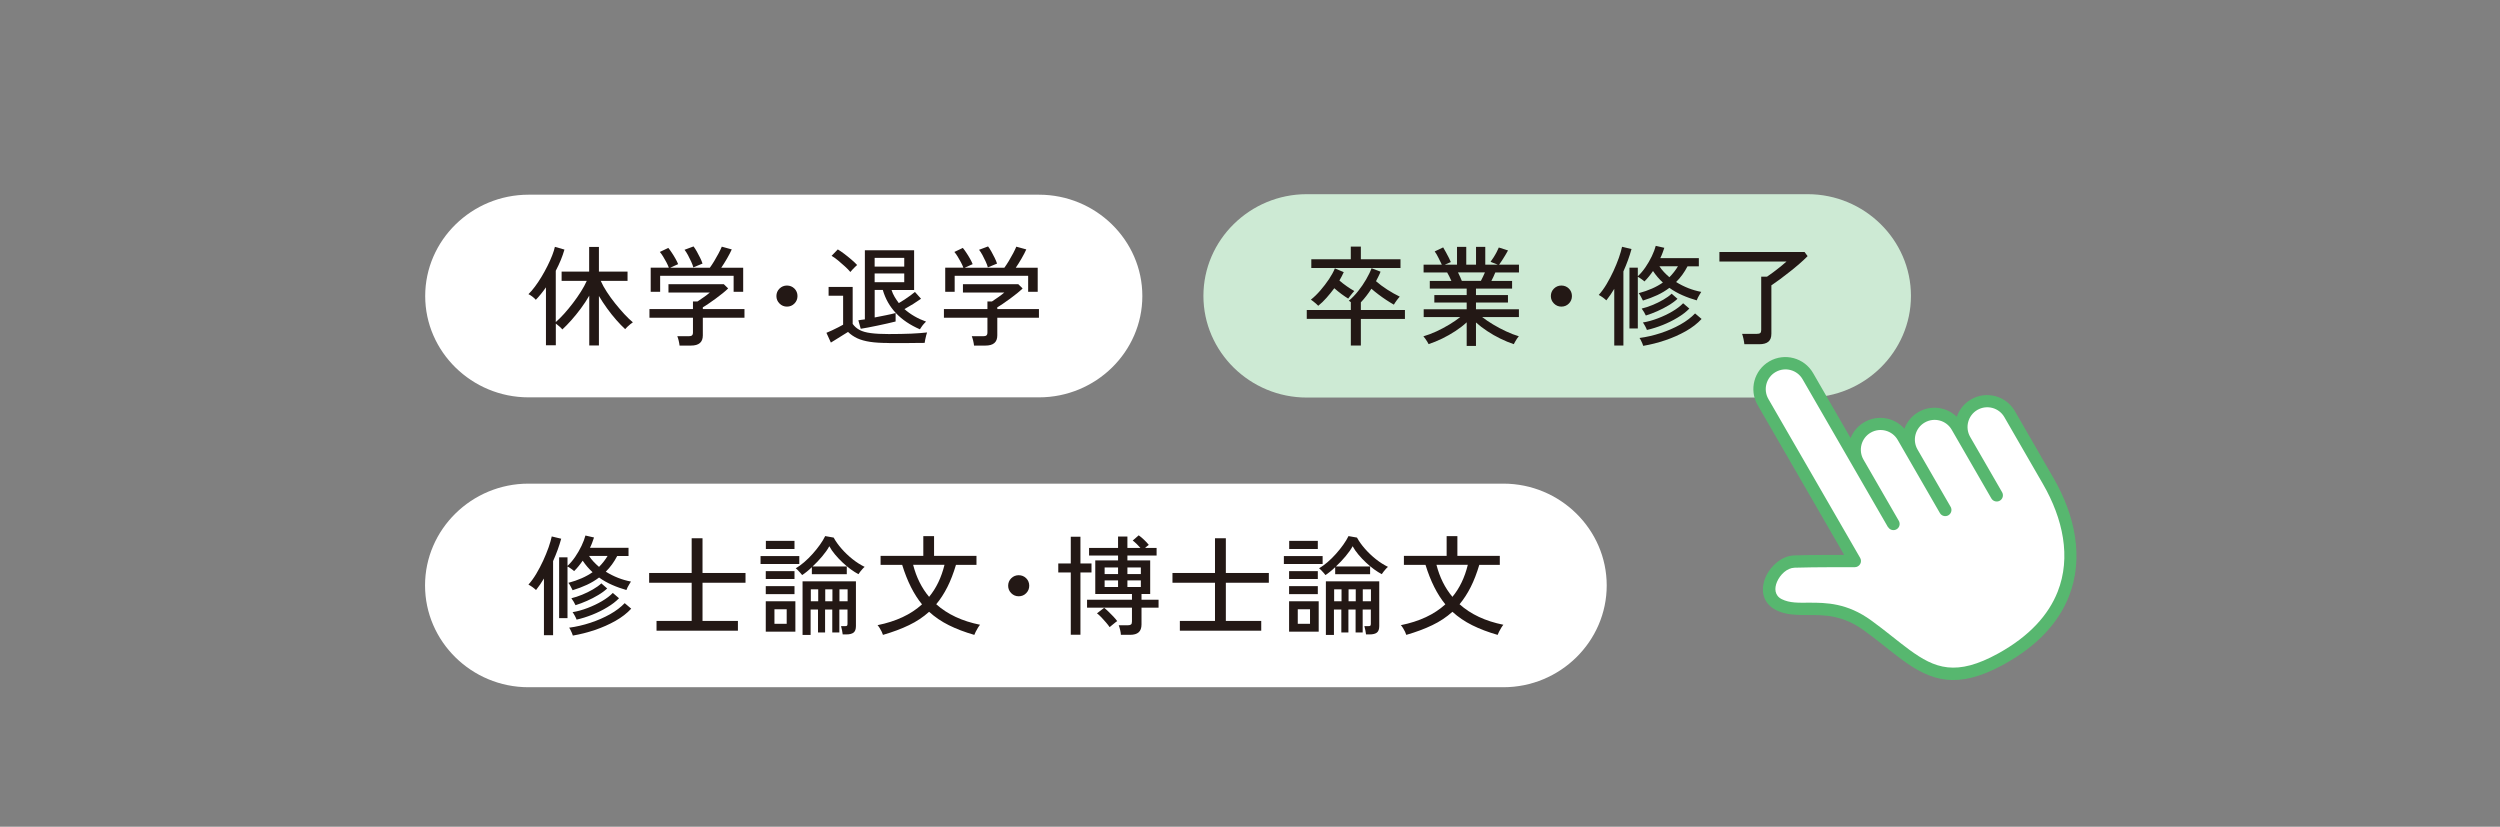 <?xml version="1.0" encoding="UTF-8"?>
<svg id="b" data-name="レイヤー 2" xmlns="http://www.w3.org/2000/svg" xmlns:xlink="http://www.w3.org/1999/xlink" viewBox="0 0 483.83 160">
  <rect x="0" y="0" width="483.83" height="160" fill="#808080" stroke="none"/>
  <defs>
    <style>
      .e {
        fill: none;
      }

      .e, .f, .g, .h, .i {
        stroke-width: 0px;
      }

      .j {
        clip-path: url(#d);
      }

      .f {
        fill: #57b76f;
      }

      .g {
        fill: #231815;
      }

      .h {
        fill: #cdead4;
      }

      .i {
        fill: #fff;
      }
    </style>
    <clipPath id="d">
      <rect class="e" width="483.83" height="160"/>
    </clipPath>
  </defs>
  <g id="c" data-name="obj">
    <g class="j">
      <g>
        <g>
          <g>
            <path class="i" d="M82.26,113.3c0,10.84,9,19.7,20,19.7h188.69c11,0,20-8.87,20-19.7s-9-19.7-20-19.7H102.26c-11,0-20,8.87-20,19.7Z"/>
            <g>
              <path class="g" d="M105.27,122.92v-10.96c-.48.81-.99,1.55-1.53,2.23-.45-.42-.94-.77-1.47-1.05.53-.59,1.04-1.29,1.52-2.1.48-.81.93-1.66,1.33-2.53.4-.88.75-1.73,1.04-2.55.29-.83.49-1.54.62-2.14l1.83.44c-.38,1.39-.9,2.83-1.57,4.33v14.34h-1.76ZM108.21,119.62v-11.76h1.62v1.66c.52-.48,1.01-1.06,1.48-1.74.47-.69.88-1.4,1.23-2.13.35-.74.6-1.4.76-2.01l1.66.38c-.1.31-.21.63-.34.97-.12.34-.27.68-.44,1.03h7.46v1.58h-2.19c-.6,1.16-1.34,2.18-2.21,3.04,1.54.95,3.16,1.59,4.87,1.91-.07.11-.17.27-.29.47-.12.2-.24.41-.36.63-.11.22-.19.4-.23.54-.94-.27-1.86-.59-2.76-.99-.9-.39-1.75-.87-2.53-1.43-.7.53-1.48,1-2.33,1.4s-1.79.75-2.79,1.06c-.08-.18-.21-.43-.39-.76-.17-.32-.32-.55-.43-.67,1.88-.5,3.44-1.19,4.68-2.06-.35-.32-.69-.67-1.01-1.04-.32-.37-.62-.77-.9-1.19-.25.36-.51.72-.79,1.06s-.56.66-.87.96c-.13-.13-.33-.29-.61-.48s-.5-.34-.67-.42v10h-1.62ZM110.87,123.01c-.03-.13-.09-.29-.18-.49-.09-.2-.19-.4-.28-.6s-.19-.34-.27-.44c1.37-.18,2.74-.5,4.12-.95,1.37-.45,2.63-1,3.79-1.65,1.16-.65,2.1-1.37,2.85-2.15l1.26,1.07c-.81.88-1.83,1.67-3.05,2.36-1.22.69-2.55,1.28-3.97,1.76-1.42.48-2.84.84-4.25,1.08ZM111.38,117.12c-.06-.15-.18-.38-.36-.68-.18-.3-.33-.52-.44-.66.64-.15,1.33-.38,2.07-.68.73-.3,1.44-.64,2.1-1.03.67-.39,1.21-.77,1.63-1.17l1.13.99c-.49.45-1.07.88-1.75,1.28-.68.41-1.4.78-2.15,1.11s-1.5.62-2.22.84ZM111.59,119.92c-.06-.18-.17-.43-.35-.76-.18-.32-.32-.55-.43-.69.94-.15,1.9-.42,2.9-.8.99-.38,1.93-.82,2.79-1.33.87-.51,1.57-1.04,2.1-1.59l1.2,1.03c-.6.62-1.35,1.2-2.26,1.74-.9.55-1.87,1.03-2.9,1.44-1.03.41-2.05.73-3.06.96ZM115.93,109.71c.66-.66,1.21-1.37,1.66-2.12h-3.59c.25.39.54.76.87,1.11.33.35.68.69,1.06,1.01Z"/>
              <path class="g" d="M127.06,122.06v-1.89h6.8v-7.39h-8.23v-1.89h8.23v-6.72h2.1v6.72h8.32v1.89h-8.32v7.39h6.85v1.89h-15.75Z"/>
              <path class="g" d="M147.19,109.15v-1.53h7.5v1.53h-7.5ZM148.2,112.06v-1.53h5.56v1.53h-5.56ZM148.2,114.98v-1.55h5.56v1.55h-5.56ZM148.2,122.25v-5.88h5.73v5.88h-5.73ZM148.22,106.25v-1.57h5.54v1.57h-5.54ZM149.88,120.72h2.37v-2.81h-2.37v2.81ZM155.24,111.29c-.07-.1-.18-.23-.34-.41-.15-.17-.31-.35-.47-.51-.16-.17-.3-.29-.43-.38.53-.31,1.08-.71,1.65-1.2.57-.49,1.11-1.03,1.63-1.61.52-.58.99-1.17,1.41-1.76s.76-1.15,1.01-1.67l1.64.29c.38.7.89,1.42,1.53,2.15.64.73,1.35,1.41,2.13,2.03.78.62,1.56,1.11,2.34,1.49-.11.08-.25.21-.41.39-.16.18-.32.36-.46.55-.15.19-.26.35-.33.47-.46-.24-.96-.55-1.49-.94-.53-.39-1.06-.83-1.58-1.32s-1.01-1-1.46-1.54c-.45-.54-.82-1.07-1.11-1.61-.32.6-.78,1.25-1.37,1.95s-1.21,1.36-1.87,1.97h6.62v1.49h-6.76v-1.36c-.31.31-.62.59-.95.85-.32.26-.63.49-.92.68ZM155.32,122.88v-10.37h10.33v8.65c0,.6-.15,1.02-.45,1.26-.3.24-.77.36-1.42.36h-.69c-.03-.22-.07-.49-.13-.8-.06-.31-.12-.57-.19-.8h.73c.22,0,.37-.03.43-.09s.09-.2.09-.41v-2.71h-1.58v4.43h-1.37v-4.43h-1.39v4.43h-1.37v-4.43h-1.43v4.91h-1.6ZM156.92,116.37h1.43v-2.31h-1.43v2.31ZM159.71,116.37h1.39v-2.31h-1.39v2.31ZM162.46,116.37h1.58v-2.31h-1.58v2.31Z"/>
              <path class="g" d="M170.88,122.86c-.04-.15-.12-.35-.24-.6-.12-.25-.25-.49-.4-.72-.15-.24-.28-.42-.41-.55,1.79-.36,3.41-.88,4.84-1.55,1.44-.67,2.69-1.5,3.77-2.48-1.58-1.92-2.86-4.47-3.84-7.64h-4.18v-1.74h8.27v-3.82h2.08v3.82h8.21v1.74h-3.97c-.48,1.61-1.03,3.04-1.66,4.29s-1.35,2.36-2.16,3.33c2.18,1.95,5.01,3.27,8.48,3.97-.11.13-.25.32-.41.58-.16.26-.3.51-.43.77-.13.25-.22.46-.27.61-1.85-.53-3.49-1.16-4.92-1.87-1.43-.71-2.71-1.58-3.83-2.6-1.13,1.02-2.43,1.89-3.9,2.59-1.46.71-3.14,1.33-5.03,1.88ZM179.81,115.51c1.39-1.68,2.38-3.75,2.98-6.2h-6.07c.62,2.41,1.64,4.47,3.09,6.2Z"/>
              <path class="g" d="M197.15,115.4c-.56,0-1.04-.2-1.44-.6-.4-.4-.6-.88-.6-1.44s.2-1.06.6-1.45c.4-.39.88-.59,1.44-.59s1.06.2,1.45.59c.39.39.59.88.59,1.45s-.2,1.04-.59,1.44c-.39.4-.88.6-1.45.6Z"/>
              <path class="g" d="M207.23,122.84v-12.05h-2.42v-1.74h2.42v-5.17h1.87v5.17h2.14v1.74h-2.14v12.05h-1.87ZM216.93,122.88c-.01-.28-.06-.61-.15-.98-.08-.37-.18-.67-.27-.89h1.76c.28,0,.48-.05.61-.15.13-.1.19-.29.19-.59v-2.67h-8.69v-1.53h8.69v-1.11h-7.1v-6.51h4.41v-.94h-5.61v-1.47h5.61v-2.21h1.81v2.21h2.52c-.22-.25-.47-.51-.73-.77-.27-.26-.52-.48-.76-.66l1.16-1.01c.32.22.67.52,1.05.88s.68.69.9.97c-.08.06-.19.14-.32.24-.13.1-.26.22-.4.35h2.23v1.47h-5.65v.94h4.41v6.51h-1.68v1.11h3.3v1.53h-3.3v3.23c0,.7-.18,1.21-.55,1.54s-.92.49-1.68.49h-1.76ZM214.75,121.37c-.18-.27-.42-.57-.71-.91s-.6-.68-.9-1c-.31-.32-.59-.57-.84-.76l1.39-1.07c.28.22.58.49.89.79.32.3.62.61.91.92.29.32.54.61.73.87-.11.06-.27.16-.46.33s-.39.32-.58.47c-.19.15-.33.27-.43.36ZM213.78,111.1h2.6v-1.28h-2.6v1.28ZM213.78,113.6h2.6v-1.28h-2.6v1.28ZM218.19,111.1h2.6v-1.28h-2.6v1.28ZM218.19,113.6h2.6v-1.28h-2.6v1.28Z"/>
              <path class="g" d="M228.34,122.06v-1.89h6.8v-7.39h-8.23v-1.89h8.23v-6.72h2.1v6.72h8.32v1.89h-8.32v7.39h6.85v1.89h-15.75Z"/>
              <path class="g" d="M248.47,109.15v-1.53h7.5v1.53h-7.5ZM249.48,112.06v-1.53h5.56v1.53h-5.56ZM249.48,114.98v-1.55h5.56v1.55h-5.56ZM249.48,122.25v-5.88h5.73v5.88h-5.73ZM249.5,106.25v-1.57h5.54v1.57h-5.54ZM251.16,120.72h2.37v-2.81h-2.37v2.81ZM256.52,111.29c-.07-.1-.18-.23-.34-.41-.15-.17-.31-.35-.47-.51-.16-.17-.3-.29-.43-.38.53-.31,1.08-.71,1.65-1.2.57-.49,1.11-1.03,1.63-1.61.52-.58.99-1.17,1.41-1.76s.76-1.15,1.01-1.67l1.64.29c.38.7.89,1.42,1.53,2.15.64.73,1.35,1.41,2.13,2.03.78.62,1.56,1.11,2.34,1.49-.11.08-.25.21-.41.39-.16.18-.32.36-.46.55-.15.19-.26.35-.33.47-.46-.24-.96-.55-1.49-.94-.53-.39-1.06-.83-1.58-1.32s-1.01-1-1.46-1.54c-.45-.54-.82-1.07-1.11-1.61-.32.6-.78,1.25-1.37,1.95s-1.21,1.36-1.87,1.97h6.62v1.49h-6.76v-1.36c-.31.31-.62.59-.95.85-.32.26-.63.49-.92.68ZM256.6,122.88v-10.37h10.33v8.65c0,.6-.15,1.02-.45,1.26-.3.24-.77.36-1.42.36h-.69c-.03-.22-.07-.49-.13-.8-.06-.31-.12-.57-.19-.8h.73c.22,0,.37-.03.43-.09s.09-.2.09-.41v-2.71h-1.58v4.43h-1.37v-4.43h-1.39v4.43h-1.37v-4.43h-1.43v4.91h-1.6ZM258.2,116.37h1.43v-2.31h-1.43v2.31ZM260.99,116.37h1.39v-2.31h-1.39v2.31ZM263.74,116.37h1.58v-2.31h-1.58v2.31Z"/>
              <path class="g" d="M272.16,122.86c-.04-.15-.12-.35-.24-.6-.12-.25-.25-.49-.4-.72-.15-.24-.28-.42-.41-.55,1.79-.36,3.41-.88,4.84-1.55,1.44-.67,2.69-1.5,3.77-2.48-1.58-1.92-2.86-4.47-3.84-7.64h-4.18v-1.74h8.27v-3.82h2.08v3.82h8.21v1.74h-3.97c-.48,1.61-1.03,3.04-1.66,4.29s-1.35,2.36-2.16,3.33c2.18,1.95,5.01,3.27,8.48,3.97-.11.13-.25.32-.41.58-.16.26-.3.51-.43.77-.13.25-.22.46-.27.61-1.85-.53-3.49-1.16-4.92-1.87-1.43-.71-2.71-1.58-3.83-2.6-1.13,1.02-2.43,1.89-3.9,2.59-1.46.71-3.14,1.33-5.03,1.88ZM281.09,115.51c1.39-1.68,2.38-3.75,2.98-6.2h-6.07c.62,2.41,1.64,4.47,3.09,6.2Z"/>
            </g>
          </g>
          <g>
            <path class="h" d="M232.9,57.26c0,10.82,9,19.68,20,19.68h96.93c11,0,20-8.86,20-19.68s-9-19.68-20-19.68h-96.93c-11,0-20,8.86-20,19.68Z"/>
            <g>
              <path class="g" d="M261.43,66.86v-5.15h-8.53v-1.72h8.53v-1.51c-.17-.14-.3-.23-.4-.27.63-.52,1.23-1.14,1.82-1.88.58-.73,1.1-1.49,1.55-2.27.45-.78.8-1.49,1.04-2.15l1.74.67c-.11.29-.24.59-.4.9-.15.31-.31.62-.48.94.62.55,1.34,1.08,2.17,1.62.83.53,1.64.99,2.43,1.37-.15.15-.35.4-.6.73-.25.34-.42.61-.54.82-.45-.25-.93-.55-1.45-.89-.52-.34-1.03-.7-1.53-1.08s-.96-.75-1.37-1.11c-.31.48-.63.94-.98,1.39-.34.45-.7.86-1.06,1.24v1.49h8.53v1.72h-8.53v5.15h-1.95ZM255.13,59.19c-.1-.11-.24-.25-.42-.41-.18-.16-.37-.31-.56-.46-.19-.15-.34-.25-.45-.33.62-.49,1.23-1.08,1.84-1.79s1.16-1.42,1.66-2.17c.5-.75.88-1.45,1.14-2.09l1.72.73c-.11.27-.24.53-.39.8-.15.27-.3.54-.45.82.43.38.91.75,1.44,1.12s1,.67,1.44.91c-.1.1-.23.25-.39.44-.16.2-.31.39-.46.58s-.26.34-.33.45c-.39-.24-.83-.54-1.31-.89-.48-.36-.94-.73-1.38-1.12-.48.64-.98,1.26-1.51,1.86-.53.6-1.06,1.11-1.6,1.54ZM253.78,51.87v-1.7h7.64v-2.44h1.95v2.44h7.67v1.7h-17.26Z"/>
              <path class="g" d="M283.85,66.94v-4.56c-.63.59-1.36,1.15-2.18,1.69-.83.54-1.68,1.03-2.57,1.46-.89.43-1.76.79-2.62,1.07-.04-.11-.13-.27-.25-.46-.13-.2-.26-.4-.4-.6-.14-.2-.26-.35-.36-.45.78-.22,1.61-.54,2.48-.93.87-.4,1.71-.85,2.53-1.34.82-.5,1.53-.98,2.13-1.46h-7.08v-1.51h8.32v-1.3h-6.26v-1.45h6.26v-1.24h-7.14v-1.49h4.18c-.13-.28-.26-.57-.4-.86-.14-.29-.28-.55-.42-.78h-4.56v-1.51h3.53c-.18-.36-.4-.8-.65-1.32-.25-.52-.5-.93-.73-1.24l1.64-.78c.17.27.35.58.54.95.2.36.38.72.56,1.06.18.34.3.62.39.83l-1.18.5h2.37v-3.44h1.79v3.44h1.89v-3.44h1.79v3.44h2.41l-1.39-.55c.18-.24.38-.53.59-.86.21-.34.41-.67.59-1.02.18-.34.32-.64.42-.89l1.78.57c-.14.27-.31.57-.52.91-.21.34-.42.68-.63,1.01-.21.33-.4.61-.57.83h3.84v1.51h-4.58c-.1.27-.22.54-.36.83-.14.29-.27.56-.4.81h4.01v1.49h-6.99v1.24h6.19v1.45h-6.19v1.3h8.31v1.51h-7.12c.62.48,1.33.96,2.13,1.44.8.48,1.64.93,2.51,1.33.87.41,1.69.72,2.46.95-.1.1-.21.25-.35.45s-.26.41-.37.61-.2.36-.25.47c-.84-.28-1.71-.64-2.59-1.07s-1.74-.92-2.55-1.46c-.81-.54-1.54-1.09-2.18-1.67v4.54h-1.81ZM282.9,54.36h3.7c.13-.24.26-.5.4-.8.14-.29.27-.57.38-.84h-5.21c.14.28.28.57.41.86s.24.55.33.78Z"/>
              <path class="g" d="M302.18,59.34c-.56,0-1.04-.2-1.44-.6-.4-.4-.6-.88-.6-1.44s.2-1.06.6-1.45c.4-.39.88-.59,1.44-.59s1.06.2,1.45.59c.39.39.59.88.59,1.45s-.2,1.04-.59,1.44c-.39.4-.88.6-1.45.6Z"/>
              <path class="g" d="M312.41,66.86v-10.96c-.48.81-.99,1.55-1.53,2.23-.45-.42-.94-.77-1.47-1.05.53-.59,1.04-1.29,1.52-2.1.48-.81.93-1.66,1.33-2.53.4-.88.75-1.73,1.04-2.55.29-.83.49-1.54.62-2.14l1.83.44c-.38,1.39-.9,2.83-1.57,4.33v14.34h-1.76ZM315.35,63.56v-11.76h1.62v1.66c.52-.48,1.01-1.06,1.48-1.74.47-.69.88-1.4,1.23-2.13.35-.74.6-1.4.76-2.01l1.66.38c-.1.31-.21.63-.34.97-.12.34-.27.68-.44,1.03h7.46v1.58h-2.19c-.6,1.16-1.34,2.18-2.21,3.04,1.54.95,3.16,1.59,4.87,1.91-.07.11-.17.27-.29.47-.12.2-.24.41-.36.63-.11.22-.19.4-.23.54-.94-.27-1.86-.59-2.76-.99-.9-.39-1.75-.87-2.53-1.43-.7.53-1.48,1-2.33,1.4s-1.79.75-2.79,1.06c-.08-.18-.21-.43-.39-.76-.17-.32-.32-.55-.43-.67,1.88-.5,3.44-1.19,4.68-2.06-.35-.32-.69-.67-1.01-1.04-.32-.37-.62-.77-.9-1.19-.25.36-.51.72-.79,1.06s-.56.66-.87.96c-.13-.13-.33-.29-.61-.48s-.5-.34-.67-.42v10h-1.62ZM318.02,66.94c-.03-.13-.09-.29-.18-.49-.09-.2-.19-.4-.28-.6s-.19-.34-.27-.44c1.37-.18,2.74-.5,4.12-.95,1.37-.45,2.63-1,3.79-1.65,1.16-.65,2.1-1.37,2.85-2.15l1.26,1.07c-.81.88-1.83,1.67-3.05,2.36-1.22.69-2.55,1.28-3.97,1.76-1.42.48-2.84.84-4.25,1.08ZM318.52,61.06c-.06-.15-.18-.38-.36-.68-.18-.3-.33-.52-.44-.66.64-.15,1.33-.38,2.07-.68.73-.3,1.44-.64,2.1-1.03.67-.39,1.21-.77,1.63-1.17l1.13.99c-.49.45-1.07.88-1.75,1.28-.68.41-1.4.78-2.15,1.11s-1.5.62-2.22.84ZM318.73,63.86c-.06-.18-.17-.43-.35-.76-.18-.32-.32-.55-.43-.69.94-.15,1.9-.42,2.9-.8.99-.38,1.93-.82,2.79-1.33.87-.51,1.57-1.04,2.1-1.59l1.2,1.03c-.6.62-1.35,1.2-2.26,1.74-.9.55-1.87,1.03-2.9,1.44-1.03.41-2.05.73-3.06.96ZM323.08,53.65c.66-.66,1.21-1.37,1.66-2.12h-3.59c.25.39.54.76.87,1.11.33.35.68.69,1.06,1.01Z"/>
              <path class="g" d="M337.59,66.63c-.03-.28-.08-.63-.17-1.05s-.18-.74-.27-.97h2.86c.31,0,.53-.05.65-.16.13-.1.19-.3.19-.58v-10.33h1.13c.32-.21.72-.49,1.2-.85.47-.36.95-.72,1.42-1.1s.85-.7,1.14-.97h-12.98v-1.85h16.48l.59.8c-.45.46-.97.95-1.57,1.47-.6.52-1.23,1.04-1.88,1.55-.65.52-1.28,1-1.9,1.46-.62.46-1.17.84-1.66,1.17v9.37c0,.7-.19,1.21-.58,1.54s-.98.49-1.79.49h-2.86Z"/>
            </g>
          </g>
          <g>
            <path class="i" d="M82.29,57.29c0,10.78,9,19.61,20,19.61h98.79c11,0,20-8.82,20-19.61s-9-19.61-20-19.61h-98.79c-11,0-20,8.82-20,19.61Z"/>
            <g>
              <path class="g" d="M114.04,66.84v-9.62c-.48.84-1.02,1.66-1.62,2.47s-1.21,1.56-1.83,2.26c-.62.7-1.21,1.3-1.76,1.81-.11-.15-.3-.35-.57-.58-.27-.23-.5-.42-.69-.56v4.2h-1.91v-11.21c-.32.46-.65.9-.98,1.3s-.65.78-.98,1.11c-.17-.2-.39-.4-.66-.61-.27-.21-.53-.37-.77-.48.41-.39.83-.88,1.26-1.46s.86-1.21,1.27-1.9c.41-.69.8-1.38,1.15-2.09s.66-1.38.91-2.03.43-1.2.53-1.68l1.85.53c-.18.64-.42,1.31-.7,2.01-.29.69-.61,1.39-.98,2.09v9.93c.5-.43,1.04-.97,1.62-1.61.57-.64,1.14-1.32,1.7-2.06.56-.73,1.07-1.47,1.54-2.21.47-.74.85-1.44,1.14-2.1h-4.87v-1.79h5.33v-4.77h1.89v4.77h5.54v1.79h-5.19c.29.67.69,1.39,1.18,2.14.49.76,1.03,1.5,1.62,2.24.59.73,1.18,1.42,1.77,2.06.6.64,1.14,1.17,1.65,1.59-.12.07-.29.19-.49.36-.2.17-.4.34-.58.51-.18.18-.32.33-.42.45-.55-.5-1.12-1.1-1.73-1.79-.61-.69-1.2-1.44-1.78-2.24s-1.1-1.6-1.57-2.39v9.58h-1.89Z"/>
              <path class="g" d="M131.52,66.9c-.03-.27-.08-.58-.17-.96s-.18-.66-.27-.87h2.21c.29,0,.5-.05.63-.16.12-.1.19-.29.19-.56v-2.86h-8.42v-1.68h8.42v-1.47h.88c.34-.22.73-.49,1.19-.81.46-.32.85-.62,1.19-.91h-8v-1.62h10.71l.84.82c-.27.27-.61.57-1.04.92-.43.35-.89.7-1.38,1.06-.49.36-.95.68-1.39.98s-.8.53-1.09.69v.34h8.06v1.68h-8.06v3.42c0,1.32-.76,1.97-2.29,1.97h-2.21ZM125.93,56.46v-4.66h3.51c-.11-.31-.27-.65-.47-1.04-.2-.38-.42-.76-.64-1.12-.22-.36-.44-.66-.63-.88l1.64-.78c.21.25.44.57.69.95s.49.76.71,1.16.39.73.5,1.03l-1.53.69h7.67c.25-.34.53-.76.84-1.27.31-.51.6-1.03.87-1.54.27-.52.47-.94.6-1.26l1.93.53c-.22.5-.53,1.09-.91,1.75s-.76,1.26-1.12,1.79h4.24v4.66h-1.85v-3.09h-14.22v3.09h-1.83ZM134.18,51.74c-.08-.31-.22-.68-.41-1.1s-.4-.85-.63-1.27-.45-.76-.66-1.03l1.74-.65c.2.25.41.58.64.99s.45.82.65,1.24.35.78.45,1.09l-1.79.74Z"/>
              <path class="g" d="M152.3,59.34c-.56,0-1.04-.2-1.44-.6-.4-.4-.6-.88-.6-1.44s.2-1.06.6-1.45c.4-.39.88-.59,1.44-.59s1.06.2,1.45.59c.39.39.59.88.59,1.45s-.2,1.04-.59,1.44c-.39.4-.88.6-1.45.6Z"/>
              <path class="g" d="M172.02,66.38c-1.44,0-2.65-.07-3.63-.22-.98-.15-1.81-.38-2.48-.69-.67-.32-1.27-.72-1.79-1.23-.25.15-.58.36-1,.62-.41.26-.83.52-1.25.78-.42.26-.78.48-1.07.66l-.86-1.89c.32-.13.7-.29,1.12-.49.43-.2.83-.4,1.22-.6.38-.2.68-.36.89-.48v-5.61h-2.81v-1.7h4.66v7.16c.35.49.8.88,1.34,1.17.54.29,1.27.49,2.18.61.91.12,2.06.18,3.46.18,1.69,0,3.15-.03,4.36-.08,1.21-.06,2.23-.13,3.06-.23-.04.1-.1.28-.17.55-.07.27-.13.54-.19.82-.06.28-.09.5-.11.65-.35,0-.8,0-1.35.01-.55,0-1.15.01-1.8.02-.64,0-1.29.01-1.95.01h-1.85ZM164.57,52.64c-.25-.31-.59-.66-1.03-1.06-.43-.4-.88-.79-1.34-1.17-.46-.38-.88-.68-1.26-.9l1.2-1.24c.36.21.78.5,1.26.86.48.36.94.74,1.4,1.13.46.39.82.74,1.08,1.03-.08.07-.22.19-.4.37-.18.18-.36.36-.54.55-.17.19-.3.33-.37.43ZM178.03,63.73c-3.79-1.64-6.19-4.18-7.18-7.62h-1.57v5.33c.74-.14,1.48-.29,2.22-.44s1.35-.29,1.83-.42v1.64c-.45.11-.98.24-1.59.38-.61.14-1.24.28-1.89.41-.65.13-1.26.25-1.84.37-.57.11-1.05.2-1.43.25l-.46-1.64c.17-.03.36-.06.57-.09.21-.04.44-.07.69-.09v-13.38h9.53v7.69h-4.37c.15.48.35.92.6,1.34.25.42.52.82.81,1.2.34-.2.71-.42,1.1-.68s.78-.52,1.14-.79c.36-.27.66-.5.88-.69l1.18,1.32c-.44.31-.94.64-1.52,1.01-.58.36-1.14.69-1.69.99.59.52,1.23.98,1.94,1.39.71.41,1.45.75,2.24,1.03-.1.08-.23.22-.4.41-.17.19-.33.39-.47.6s-.26.38-.33.5ZM169.27,51.59h5.73v-1.68h-5.73v1.68ZM169.27,54.62h5.73v-1.7h-5.73v1.7Z"/>
              <path class="g" d="M188.51,66.9c-.03-.27-.08-.58-.17-.96s-.18-.66-.27-.87h2.21c.29,0,.5-.05.63-.16.12-.1.19-.29.19-.56v-2.86h-8.42v-1.68h8.42v-1.47h.88c.34-.22.73-.49,1.19-.81.46-.32.85-.62,1.19-.91h-8v-1.62h10.71l.84.82c-.27.27-.61.57-1.04.92-.43.35-.89.7-1.38,1.06-.49.36-.95.68-1.39.98s-.8.53-1.09.69v.34h8.06v1.68h-8.06v3.42c0,1.32-.76,1.97-2.29,1.97h-2.21ZM182.93,56.46v-4.66h3.51c-.11-.31-.27-.65-.47-1.04-.2-.38-.42-.76-.64-1.12-.22-.36-.44-.66-.63-.88l1.64-.78c.21.25.44.57.69.95s.49.76.71,1.16.39.73.5,1.03l-1.53.69h7.67c.25-.34.53-.76.84-1.27.31-.51.6-1.03.87-1.54.27-.52.47-.94.6-1.26l1.93.53c-.22.5-.53,1.09-.91,1.75s-.76,1.26-1.12,1.79h4.24v4.66h-1.85v-3.09h-14.22v3.09h-1.83ZM191.18,51.74c-.08-.31-.22-.68-.41-1.1s-.4-.85-.63-1.27-.45-.76-.66-1.03l1.74-.65c.2.25.41.58.64.99s.45.82.65,1.24.35.78.45,1.09l-1.79.74Z"/>
            </g>
          </g>
        </g>
        <g>
          <path class="f" d="M356.92,107.39c-2.62,0-7.14.01-9.71.1-2.3.08-4.52,1.94-5.49,4.16-1.04,2.39-.69,5.07,2.03,6.44,1.86.93,3.95.94,6.3.94,3.03-.01,6.58,0,10.69,2.98,2.82,2.04,5.16,4.05,7.39,5.69,2.79,2.04,5.43,3.49,8.51,3.83,3.07.34,6.61-.43,11.21-2.97,6.65-3.67,10.61-8.23,12.55-13.14,2.91-7.36,1.26-15.56-2.98-22.9l-7.48-12.96c-1.71-2.96-5.5-3.98-8.47-2.27-1.35.78-2.3,2-2.77,3.37-1.94-1.88-4.96-2.34-7.42-.92-1.31.76-2.24,1.92-2.72,3.23-1.91-2.17-5.15-2.77-7.75-1.27-1.26.73-2.17,1.83-2.66,3.08l-7.26-12.58c-1.71-2.96-5.5-3.98-8.46-2.27-2.96,1.71-3.98,5.5-2.27,8.46l16.74,28.99Z"/>
          <path class="i" d="M365.39,102.03l-16.53-28.63c-1.05-1.83-3.39-2.45-5.22-1.4-1.83,1.05-2.45,3.39-1.4,5.22l17.76,30.75c.21.37.22.83,0,1.2-.22.37-.61.6-1.04.6,0,0-7.91-.03-11.67.1-1.45.05-2.77,1.33-3.38,2.73-.53,1.23-.49,2.66.92,3.36,1.54.77,3.28.69,5.23.68,3.44-.01,7.43.06,12.09,3.44,2.82,2.04,5.17,4.06,7.4,5.69,2.42,1.77,4.69,3.09,7.37,3.38,2.69.29,5.77-.46,9.81-2.69,6.06-3.35,9.72-7.46,11.49-11.93,2.65-6.7,1.03-14.15-2.83-20.84l-7.48-12.96c-1.05-1.83-3.39-2.45-5.22-1.4-1.82,1.05-2.45,3.39-1.4,5.22l6.18,10.71c.33.58.13,1.31-.44,1.64s-1.31.13-1.64-.44l-7.67-13.29c-1.05-1.83-3.39-2.45-5.22-1.4-1.83,1.05-2.45,3.39-1.4,5.22l6.41,11.1c.33.58.13,1.31-.44,1.64-.58.33-1.31.13-1.64-.44l-8.17-14.16c-1.05-1.82-3.39-2.45-5.22-1.4-1.82,1.05-2.45,3.39-1.4,5.22l6.84,11.85c.33.58.14,1.31-.44,1.64-.58.33-1.31.13-1.64-.44Z"/>
        </g>
      </g>
    </g>
  </g>
</svg>